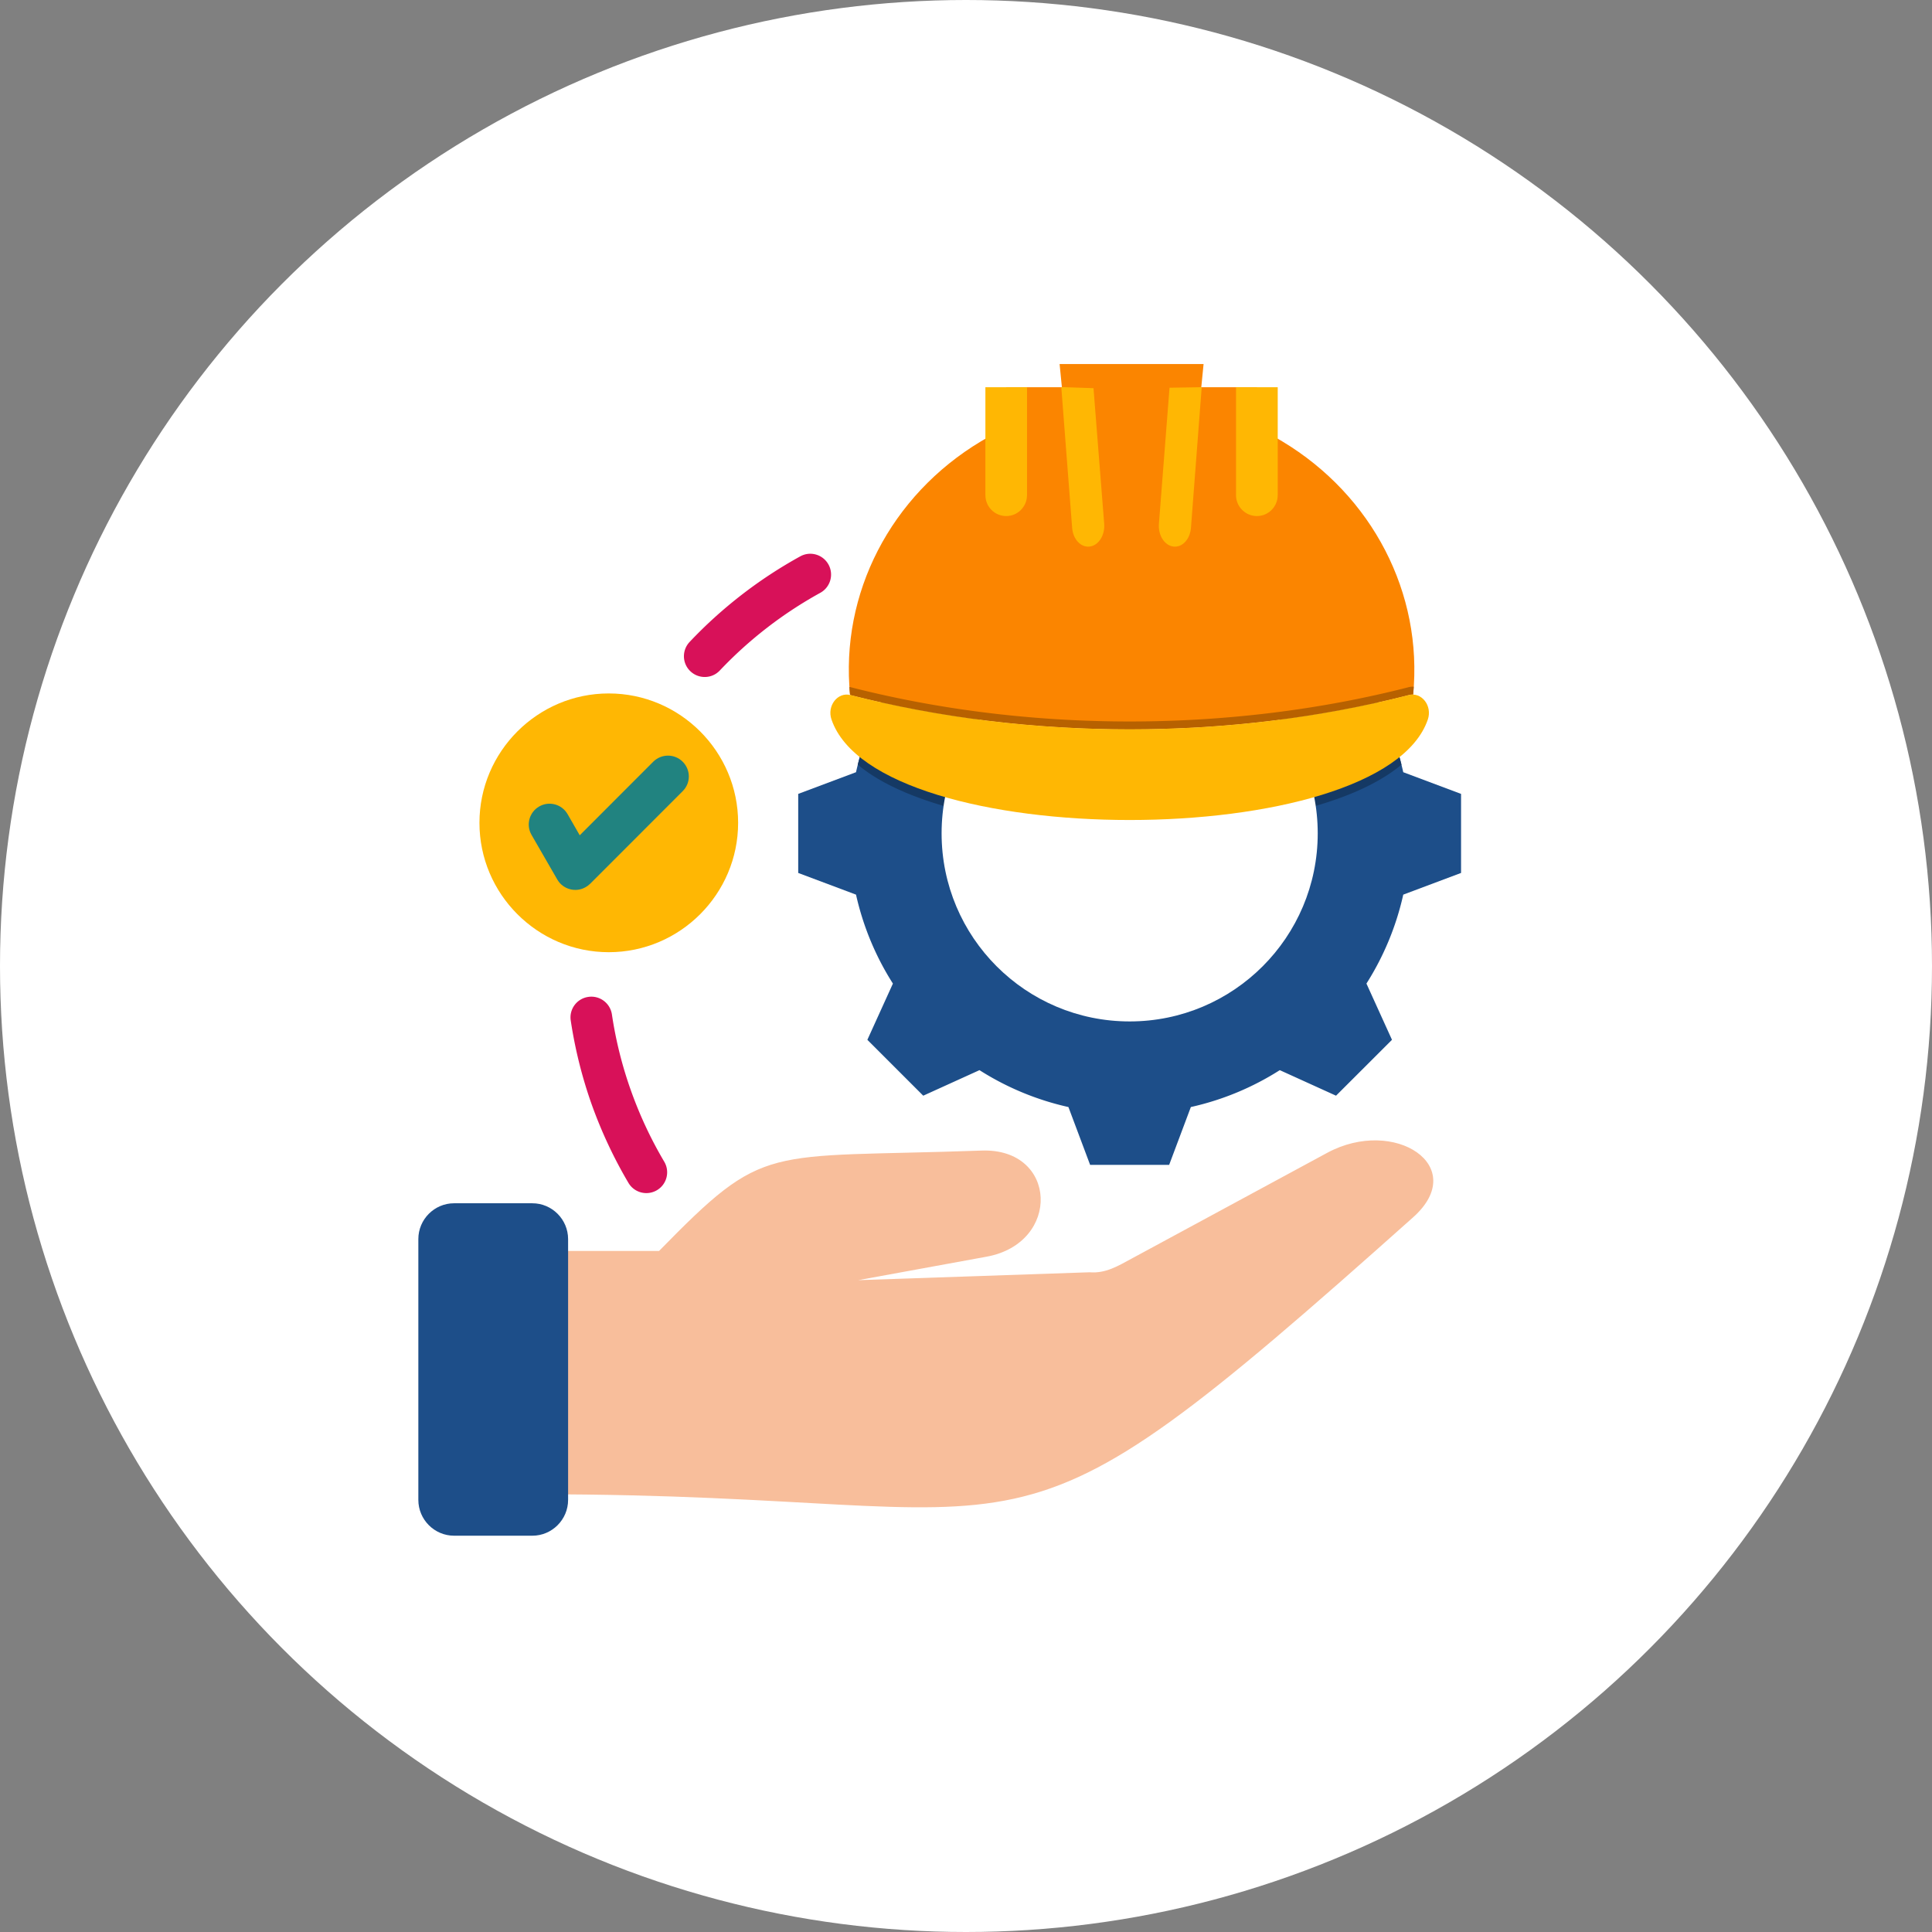 <svg xmlns="http://www.w3.org/2000/svg" version="1.1" xmlns:xlink="http://www.w3.org/1999/xlink" width="512" height="512" x="0" y="0" viewBox="0 0 512 512" style="enable-background:new 0 0 512 512" xml:space="preserve" class=""><rect x="0" y="0" width="512" height="512" fill="#808080" stroke="none"/><circle r="256" cx="256" cy="256" fill="#ffffff" shape="circle"></circle><g transform="matrix(0.69,0,0,0.69,77.199,78.035)"><path fill="#f8be9b" fill-rule="evenodd" d="M141.25 367.36c41.16-42.07 39.69-35.55 123.87-38.55 29.2-1.05 30.67 35.52 1.9 40.76l-49.29 9.01 88.87-3.03c6.15.51 10.86-2.38 16.3-5.33l74.95-40.54c25.85-13.97 54.96 5.16 33.02 24.75C266.83 500.85 297.73 460.82 95.48 460.82v-93.46z" clip-rule="evenodd" opacity="1" data-original="#f8be9b"></path><path fill="#1d4e89" fill-rule="evenodd" d="M92.58 349.05H62.51c-7.54 0-13.72 6.18-13.72 13.75v100.18c0 7.57 6.18 13.75 13.72 13.75h30.08c7.54 0 13.72-6.18 13.72-13.75V362.8c-.01-7.57-6.19-13.75-13.73-13.75z" clip-rule="evenodd" opacity="1" data-original="#1d4e89"></path><path fill="#d81159" d="M143.24 333.09c2.24 3.8.99 8.7-2.81 10.94s-8.7.99-10.94-2.81c-5.61-9.5-10.35-19.59-14.12-30.13a174.044 174.044 0 0 1-8.05-32.26 7.946 7.946 0 0 1 6.75-9.04c4.37-.65 8.42 2.38 9.07 6.75 1.5 10.09 3.97 19.87 7.31 29.23 3.41 9.58 7.69 18.7 12.79 27.32zm21.32-188.65c-3.03 3.2-8.08 3.32-11.28.28-3.2-3.03-3.32-8.08-.28-11.28 6.15-6.52 12.84-12.56 19.98-18.09 7.11-5.5 14.63-10.43 22.51-14.77 3.86-2.13 8.7-.71 10.83 3.15a8 8 0 0 1-3.15 10.86c-7.2 3.97-14.03 8.45-20.44 13.41a157.986 157.986 0 0 0-18.17 16.44z" opacity="1" data-original="#d81159"></path><g fill-rule="evenodd" clip-rule="evenodd"><path fill="#1d4e89" d="m345.49 101.9-8.33-22.2H306.8l-8.33 22.2c-12.3 2.75-23.84 7.6-34.16 14.15l-21.6-9.81-21.46 21.46 9.81 21.6a107.074 107.074 0 0 0-14.17 34.19l-22.2 8.33v30.36l22.2 8.33c2.75 12.3 7.6 23.84 14.17 34.16l-9.81 21.6 21.46 21.46 21.6-9.81a106.913 106.913 0 0 0 34.16 14.17l8.33 22.2h30.36l8.33-22.2c12.33-2.75 23.84-7.6 34.16-14.17l21.6 9.81 21.49-21.46-9.81-21.6c6.55-10.32 11.4-21.85 14.14-34.16l22.2-8.33v-30.36l-22.2-8.33c-2.75-12.33-7.6-23.84-14.14-34.19l9.81-21.6-21.49-21.46-21.6 9.81a107.044 107.044 0 0 0-34.16-14.15z" opacity="1" data-original="#1d4e89"></path><path fill="#153964" d="M225.13 159.89c-3.2 6.55-5.73 13.49-7.57 20.69 39.37 33.08 169.48 33.08 208.83 0a107.77 107.77 0 0 0-7.54-20.69c-62.45 14.26-131.3 14.26-193.72 0z" opacity="1" data-original="#153964"></path><path fill="#ffffff" d="M321.99 134.75c39.88 0 72.23 32.34 72.23 72.23 0 39.88-32.34 72.23-72.23 72.23-39.91 0-72.23-32.34-72.23-72.23s32.32-72.23 72.23-72.23z" opacity="1" data-original="#ffffff"></path><path fill="#fb8500" d="M430.87 153.66c3.77-38.81-15.62-76.45-50.31-97.26-3.17-1.9-6.41-3.63-9.69-5.19V35.62H349.5l.88-8.9h-55.3l.88 8.9h-21.37v15.59c-3.29 1.56-6.52 3.29-9.69 5.19-34.75 20.83-54.14 58.54-50.29 97.4.06 0 .14.03.2.06 68.54 17.55 145.84 17.55 214.38 0 .55-.17 1.11-.23 1.68-.2z" opacity="1" data-original="#fb8500"></path><path fill="#b76100" d="M430.87 153.66c.09-.99.17-2.01.23-3-.62-.06-1.28 0-1.93.17-68.54 17.57-145.84 17.57-214.38 0-.14-.03-.31-.08-.45-.08.06 1.02.14 2.04.26 3.06.06 0 .14.03.2.06 68.54 17.55 145.84 17.55 214.38 0a4.65 4.65 0 0 1 1.69-.21z" opacity="1" data-original="#b76100"></path><path fill="#ffb703" d="M207.47 163.24c17.55 51.48 211.46 51.48 229.04 0 1.79-5.3-2.41-10.66-7.34-9.38-68.54 17.55-145.84 17.55-214.38 0-4.94-1.28-9.13 4.11-7.32 9.38z" opacity="1" data-original="#ffb703"></path></g><path fill="#ffb703" d="m349.66 35.62-12.36.2-4.08 52.27c-.34 4.39 2.15 8.31 5.56 8.73 3.4.43 6.41-2.78 6.75-7.17zm-41.56.37 4.11 52.1c.34 4.39-2.15 8.31-5.56 8.73-3.4.43-6.41-2.78-6.75-7.17l-4.17-54.08zM282.56 77.09c0 4.42-3.57 8.02-7.99 8.02s-7.99-3.6-7.99-8.02V35.62h15.99v41.47zm96.29 0c0 4.42-3.57 8.02-7.99 8.02s-8.02-3.6-8.02-8.02V35.62h16.02v41.47z" opacity="1" data-original="#ffb703"></path><path fill="#ffb703" fill-rule="evenodd" d="M121.92 252.62c27.38 0 49.69-22.34 49.69-49.69s-22.31-49.69-49.69-49.69c-27.35 0-49.66 22.34-49.66 49.69s22.31 49.69 49.66 49.69z" clip-rule="evenodd" opacity="1" data-original="#ffb703"></path><path fill="#218380" d="M92.27 207.57c-2.21-3.8-.91-8.7 2.92-10.91 3.8-2.21 8.7-.91 10.91 2.92l4.68 8.14 28.23-28.26c3.15-3.12 8.19-3.12 11.31 0 3.15 3.15 3.15 8.19 0 11.31l-35.57 35.6h-.03c-.48.48-1.02.91-1.64 1.25-3.8 2.21-8.7.91-10.91-2.89z" opacity="1" data-original="#218380"></path></g></svg>